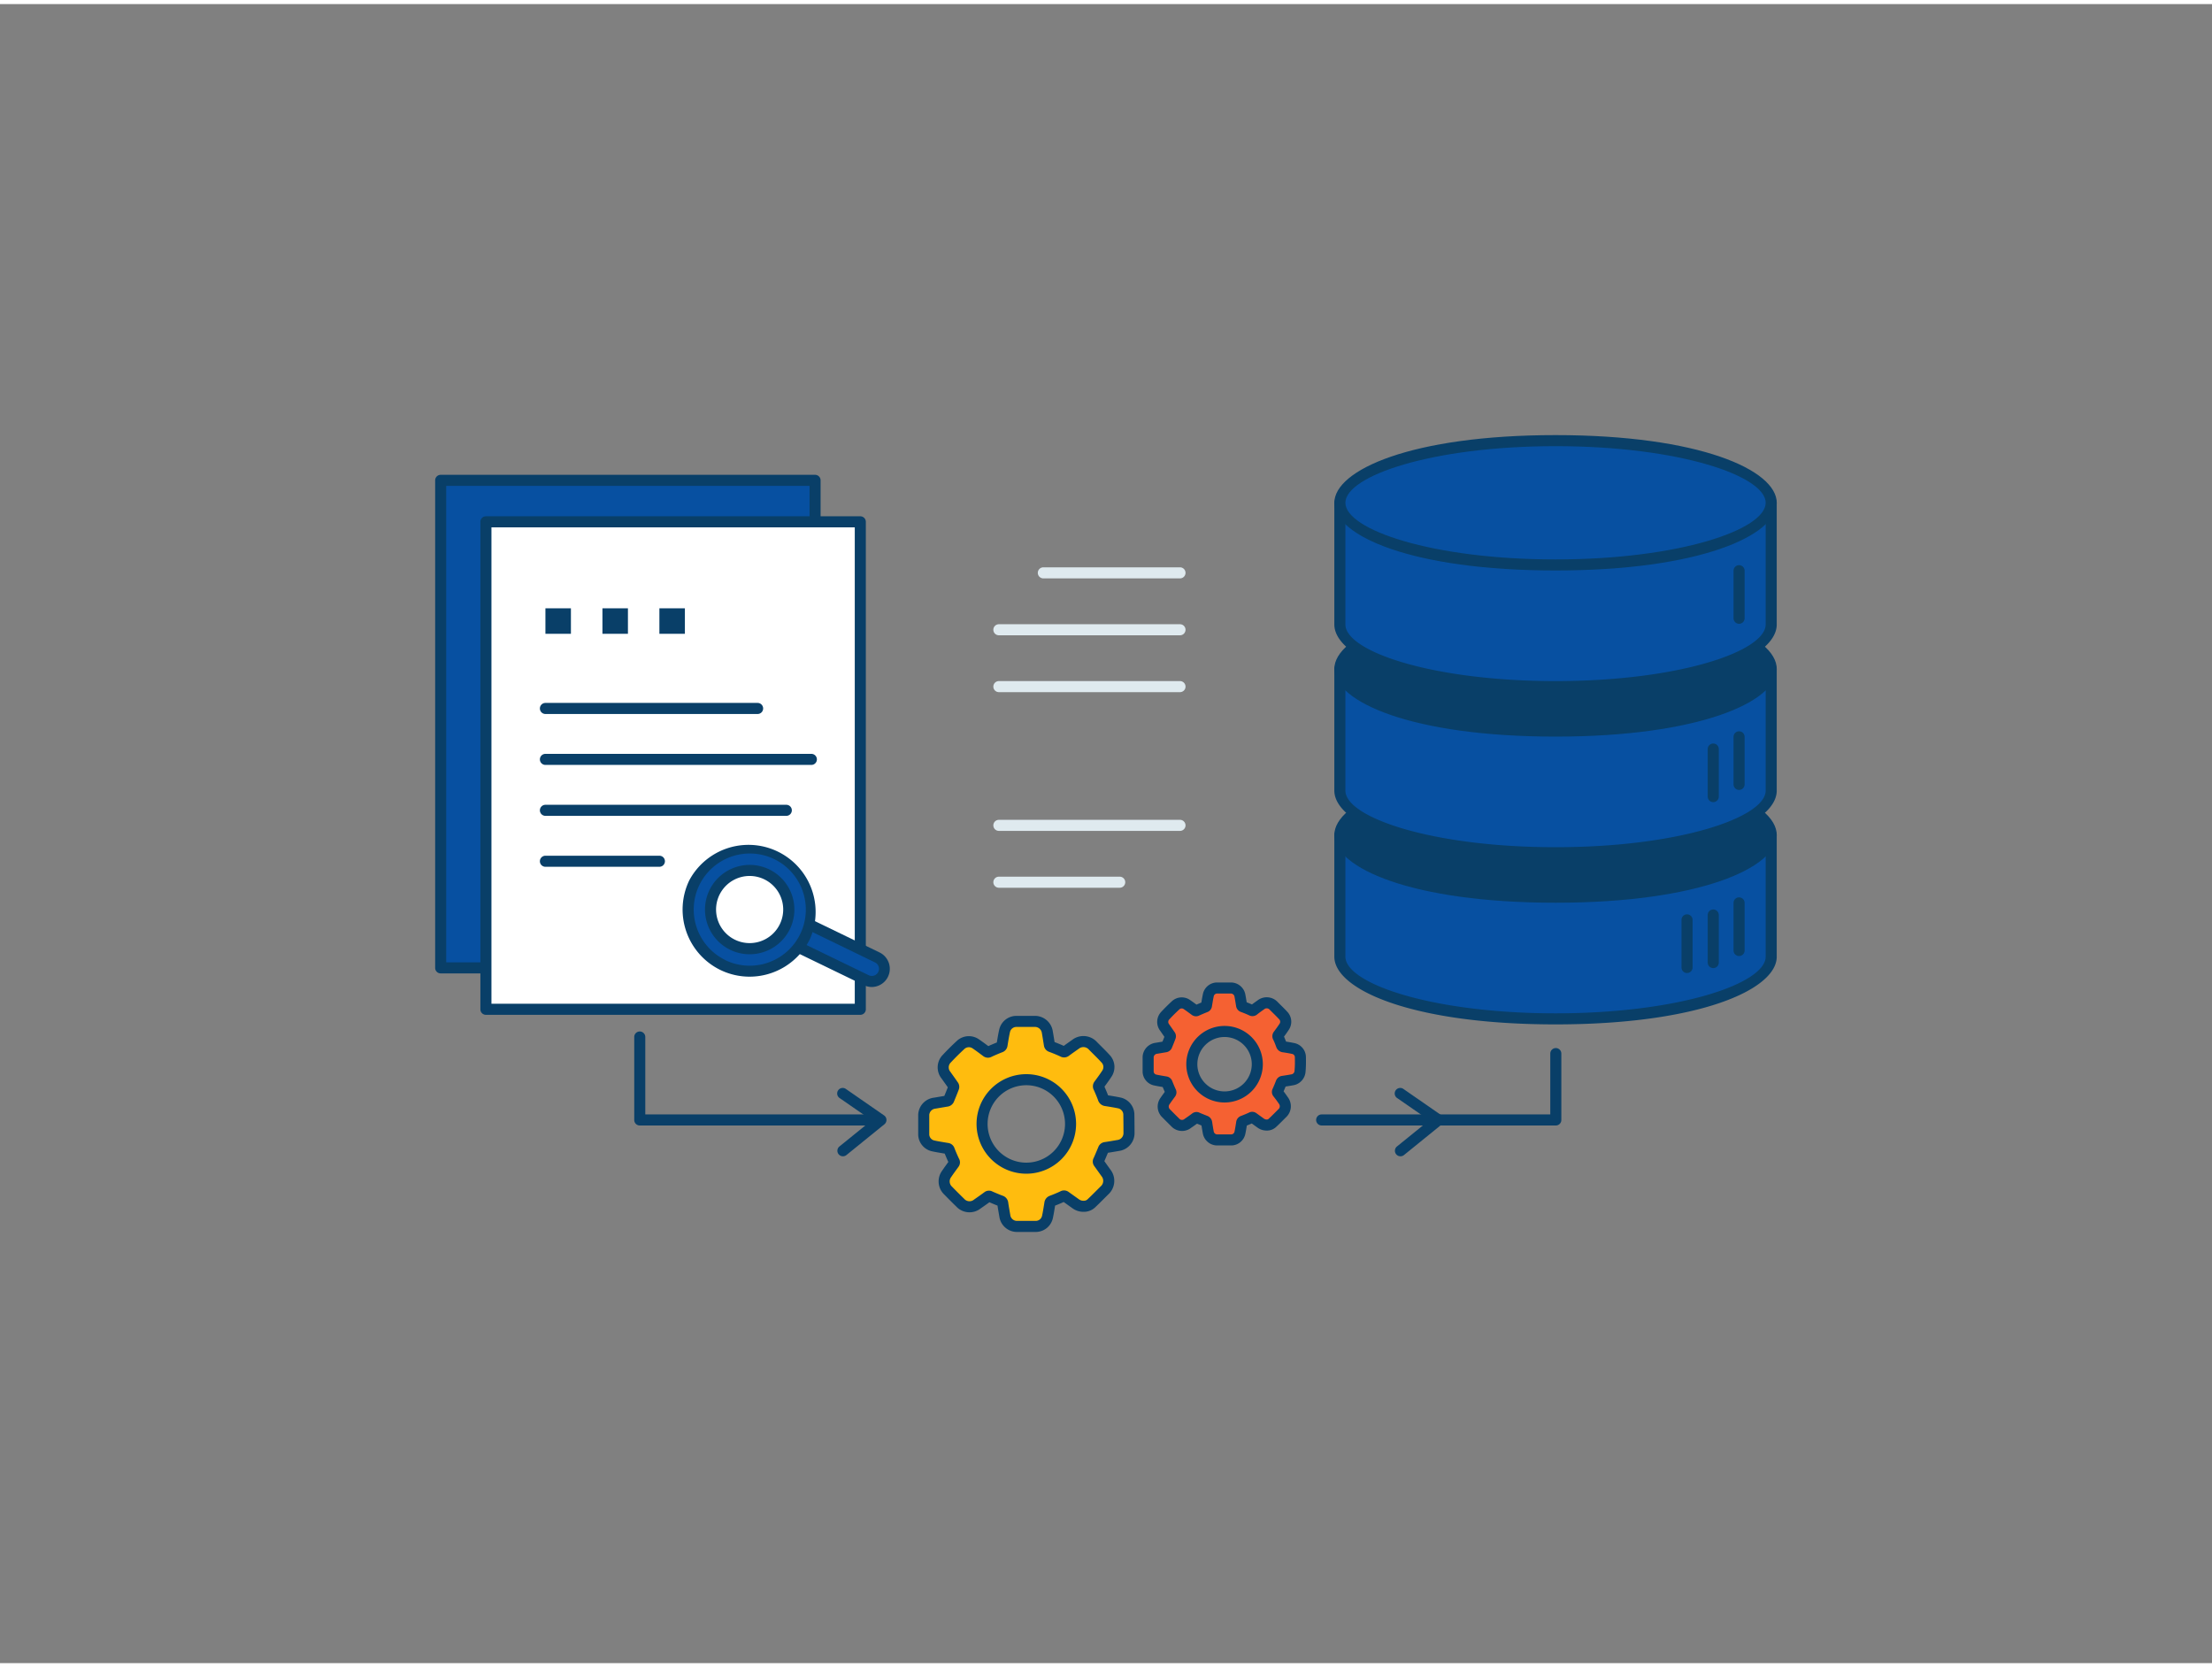 <svg xmlns="http://www.w3.org/2000/svg" viewBox="0 0 400 300" width="406" height="306" class="illustration styles_illustrationTablet__1DWOa"><rect x="0" y="0" width="400" height="300" fill="#808080" stroke="none"/><g id="_519_analytics_process_outline" data-name="#519_analytics_process_outline"><rect x="79.69" y="86.12" width="67.7" height="88.16" fill="#0750a1"></rect><path d="M147.39,175.28H79.69a1,1,0,0,1-1-1V86.12a1,1,0,0,1,1-1h67.7a1,1,0,0,1,1,1v88.16A1,1,0,0,1,147.39,175.28Zm-66.7-2h65.7V87.12H80.69Z" fill="#093f68"></path><rect x="87.87" y="93.62" width="67.7" height="88.16" fill="#fff"></rect><path d="M155.57,182.77H87.87a1,1,0,0,1-1-1V93.62a1,1,0,0,1,1-1h67.7a1,1,0,0,1,1,1v88.15A1,1,0,0,1,155.57,182.77Zm-66.7-2h65.7V94.62H88.87Z" fill="#093f68"></path><rect x="98.63" y="109.26" width="4.61" height="4.61" fill="#093f68"></rect><rect x="108.94" y="109.26" width="4.61" height="4.61" fill="#093f68"></rect><rect x="119.24" y="109.26" width="4.61" height="4.61" fill="#093f68"></rect><path d="M137,128.37H98.63a1,1,0,0,1,0-2H137a1,1,0,0,1,0,2Z" fill="#093f68"></path><path d="M146.72,137.58H98.63a1,1,0,0,1,0-2h48.09a1,1,0,0,1,0,2Z" fill="#093f68"></path><path d="M142.19,146.79H98.63a1,1,0,0,1,0-2h43.56a1,1,0,0,1,0,2Z" fill="#093f68"></path><path d="M119.24,156H98.63a1,1,0,0,1,0-2h20.61a1,1,0,1,1,0,2Z" fill="#093f68"></path><path d="M281.29,202.78H239a1,1,0,0,1,0-2h41.34v-11a1,1,0,0,1,2,0v12A1,1,0,0,1,281.29,202.78Z" fill="#093f68"></path><path d="M157.44,202.78H115.69a1,1,0,0,1-1-1v-15a1,1,0,0,1,2,0v14h40.75a1,1,0,0,1,0,2Z" fill="#093f68"></path><g id="ahcQ9Z"><path d="M204.13,200.71a2.19,2.19,0,0,0-1.68-2c-.81-.17-1.63-.3-2.45-.43a.53.53,0,0,1-.49-.4c-.24-.66-.52-1.3-.8-1.94a.42.42,0,0,1,0-.49c.5-.68,1-1.35,1.46-2.06a2.15,2.15,0,0,0-.19-2.62c-.75-.83-1.56-1.6-2.34-2.39a2.31,2.31,0,0,0-3.14-.29c-.61.43-1.23.86-1.83,1.31a.44.44,0,0,1-.49,0q-1-.46-2.1-.87a.42.42,0,0,1-.32-.38c-.12-.75-.24-1.5-.37-2.25a2.27,2.27,0,0,0-2.17-1.94c-1.15,0-2.31,0-3.46,0a2.19,2.19,0,0,0-2.1,1.72c-.19.84-.32,1.69-.46,2.54a.44.44,0,0,1-.31.38c-.68.26-1.35.55-2,.85a.41.41,0,0,1-.47,0c-.66-.49-1.33-1-2-1.45a2.19,2.19,0,0,0-2.66.17c-.88.81-1.73,1.65-2.54,2.52a2.23,2.23,0,0,0-.15,3c.45.64.92,1.28,1.36,1.93a.43.43,0,0,1,0,.35c-.28.72-.57,1.45-.87,2.16a.46.46,0,0,1-.28.23l-2.24.38a2.24,2.24,0,0,0-2,2.1c0,1.21,0,2.42,0,3.62a2.17,2.17,0,0,0,1.66,2c.86.19,1.73.32,2.6.47a.4.4,0,0,1,.36.3c.27.69.56,1.36.86,2a.35.35,0,0,1,0,.43c-.45.62-.91,1.24-1.34,1.88a2.27,2.27,0,0,0,.26,3q1.08,1.11,2.19,2.19a2.27,2.27,0,0,0,3.12.24c.63-.44,1.26-.88,1.88-1.34a.35.35,0,0,1,.41,0c.64.27,1.28.55,1.93.79a.49.49,0,0,1,.36.45c.11.75.24,1.48.37,2.22a2.22,2.22,0,0,0,2.07,1.94c1.21,0,2.43,0,3.64,0a2.17,2.17,0,0,0,2-1.69c.18-.82.3-1.65.44-2.48a.48.48,0,0,1,.34-.43c.68-.26,1.36-.54,2-.84a.39.39,0,0,1,.44,0l1.88,1.34a2.34,2.34,0,0,0,1.51.46,1.93,1.93,0,0,0,1.35-.55c.79-.75,1.56-1.53,2.33-2.3a2.31,2.31,0,0,0,.29-3.19l-1.31-1.83a.37.37,0,0,1,0-.44c.29-.67.58-1.35.85-2a.42.42,0,0,1,.39-.31c.75-.11,1.49-.24,2.24-.37a2.25,2.25,0,0,0,2-2.15C204.16,203.08,204.15,201.89,204.13,200.71Zm-18.54,9.79a8,8,0,1,1,8-8A8,8,0,0,1,185.59,210.5Z" fill="#ffbc0e" stroke="#093f68" stroke-linecap="round" stroke-linejoin="round" stroke-width="2"></path></g><g id="ahcQ9Z-2" data-name="ahcQ9Z"><path d="M235.15,190.37a1.61,1.61,0,0,0-1.24-1.5c-.6-.13-1.21-.23-1.82-.32a.42.42,0,0,1-.36-.3c-.18-.49-.38-1-.59-1.43a.33.33,0,0,1,0-.37c.37-.5.74-1,1.08-1.52a1.62,1.62,0,0,0-.14-2c-.56-.61-1.16-1.18-1.74-1.76a1.71,1.71,0,0,0-2.32-.22c-.45.32-.91.64-1.35,1a.33.33,0,0,1-.37,0c-.51-.23-1-.44-1.56-.64a.33.33,0,0,1-.23-.29c-.09-.55-.18-1.11-.28-1.66a1.67,1.67,0,0,0-1.6-1.44c-.86,0-1.71,0-2.57,0a1.62,1.62,0,0,0-1.55,1.27c-.14.62-.23,1.25-.34,1.88a.3.3,0,0,1-.23.28c-.5.2-1,.41-1.49.63a.29.29,0,0,1-.34,0c-.5-.37-1-.74-1.5-1.08a1.62,1.62,0,0,0-2,.13c-.65.6-1.28,1.22-1.88,1.87a1.64,1.64,0,0,0-.11,2.18l1,1.44a.31.31,0,0,1,0,.25c-.2.54-.42,1.08-.64,1.61a.34.34,0,0,1-.21.16l-1.66.28a1.69,1.69,0,0,0-1.49,1.57c0,.89,0,1.78,0,2.67a1.6,1.6,0,0,0,1.24,1.49c.63.14,1.28.24,1.92.35a.31.31,0,0,1,.27.22c.2.51.41,1,.64,1.51a.29.29,0,0,1,0,.32c-.34.46-.68.92-1,1.39a1.68,1.68,0,0,0,.19,2.25c.54.55,1.08,1.09,1.63,1.63a1.67,1.67,0,0,0,2.3.17c.47-.32.94-.65,1.4-1a.25.25,0,0,1,.3,0c.47.2,1,.41,1.43.58a.38.38,0,0,1,.27.34c.08.55.17,1.1.27,1.64a1.66,1.66,0,0,0,1.53,1.44q1.35,0,2.7,0a1.62,1.62,0,0,0,1.5-1.26c.13-.6.22-1.22.32-1.83a.35.35,0,0,1,.26-.32c.5-.19,1-.4,1.49-.62a.27.27,0,0,1,.32,0l1.39,1a1.82,1.82,0,0,0,1.12.34,1.42,1.42,0,0,0,1-.41c.59-.55,1.16-1.13,1.73-1.7a1.71,1.71,0,0,0,.21-2.36c-.31-.46-.64-.91-1-1.36a.29.29,0,0,1,0-.32c.22-.5.43-1,.63-1.52a.35.35,0,0,1,.29-.23c.56-.08,1.11-.17,1.67-.27a1.67,1.67,0,0,0,1.45-1.59C235.17,192.12,235.17,191.25,235.15,190.37Zm-13.73,7.25a5.92,5.92,0,1,1,5.94-5.91A5.92,5.92,0,0,1,221.42,197.62Z" fill="#f56132" stroke="#093f68" stroke-linecap="round" stroke-linejoin="round" stroke-width="2"></path></g><path d="M152.43,208.35a1,1,0,0,1-.63-1.78l5.84-4.73-5.78-4A1,1,0,1,1,153,196.2l6.87,4.76a1,1,0,0,1,.06,1.6l-6.87,5.57A1,1,0,0,1,152.43,208.35Z" fill="#093f68"></path><path d="M253.25,208.35a1,1,0,0,1-.78-.37,1,1,0,0,1,.15-1.41l5.84-4.73-5.78-4a1,1,0,1,1,1.14-1.64l6.87,4.76a1,1,0,0,1,.43.79,1,1,0,0,1-.37.81l-6.87,5.57A1,1,0,0,1,253.25,208.35Z" fill="#093f68"></path><path d="M320.31,150.25v22c0,6.21-17.47,11.25-39,11.25s-39-5-39-11.25v-22Z" fill="#0750a1"></path><path d="M281.29,184.5c-26,0-40-6.31-40-12.25v-22a1,1,0,0,1,1-1h78a1,1,0,0,1,1,1v22C321.31,178.19,307.28,184.5,281.29,184.5Zm-38-33.25v21c0,4.85,15.62,10.25,38,10.25s38-5.4,38-10.25v-21Z" fill="#093f68"></path><ellipse cx="281.29" cy="150.25" rx="39.02" ry="11.24" fill="#093f68"></ellipse><path d="M281.29,162.5c-26,0-40-6.31-40-12.25s14-12.24,40-12.24,40,6.31,40,12.24S307.28,162.5,281.29,162.5Zm0-22.49c-22.4,0-38,5.4-38,10.24s15.62,10.25,38,10.25,38-5.4,38-10.25S303.69,140,281.29,140Z" fill="#093f68"></path><path d="M314.48,172.14a1,1,0,0,1-1-1v-8.61a1,1,0,1,1,2,0v8.61A1,1,0,0,1,314.48,172.14Z" fill="#093f68"></path><path d="M320.31,120.22v22c0,6.21-17.47,11.24-39,11.24s-39-5-39-11.24v-22Z" fill="#0750a1"></path><path d="M281.29,154.46c-26,0-40-6.31-40-12.24v-22a1,1,0,0,1,1-1h78a1,1,0,0,1,1,1v22C321.31,148.15,307.28,154.46,281.29,154.46Zm-38-33.24v21c0,4.84,15.62,10.24,38,10.24s38-5.4,38-10.24v-21Z" fill="#093f68"></path><ellipse cx="281.29" cy="120.22" rx="39.02" ry="11.24" fill="#093f68"></ellipse><path d="M281.29,132.46c-26,0-40-6.31-40-12.24s14-12.25,40-12.25,40,6.31,40,12.25S307.28,132.46,281.29,132.46Zm0-22.49c-22.4,0-38,5.4-38,10.25s15.62,10.24,38,10.24,38-5.4,38-10.24S303.69,110,281.29,110Z" fill="#093f68"></path><path d="M314.48,142.1a1,1,0,0,1-1-1v-8.6a1,1,0,0,1,2,0v8.6A1,1,0,0,1,314.48,142.1Z" fill="#093f68"></path><path d="M309.81,144.31a1,1,0,0,1-1-1v-8.6a1,1,0,1,1,2,0v8.6A1,1,0,0,1,309.81,144.31Z" fill="#093f68"></path><path d="M309.81,174.32a1,1,0,0,1-1-1v-8.6a1,1,0,1,1,2,0v8.6A1,1,0,0,1,309.81,174.32Z" fill="#093f68"></path><path d="M305.07,175.21a1,1,0,0,1-1-1V165.6a1,1,0,1,1,2,0v8.61A1,1,0,0,1,305.07,175.21Z" fill="#093f68"></path><path d="M320.31,90.18v22c0,6.21-17.47,11.24-39,11.24s-39-5-39-11.24v-22Z" fill="#0750a1"></path><path d="M281.29,124.42c-26,0-40-6.3-40-12.24v-22a1,1,0,0,1,1-1h78a1,1,0,0,1,1,1v22C321.31,118.12,307.28,124.42,281.29,124.42Zm-38-33.24v21c0,4.85,15.62,10.24,38,10.24s38-5.39,38-10.24v-21Z" fill="#093f68"></path><ellipse cx="281.29" cy="90.18" rx="39.02" ry="11.24" fill="#0750a1"></ellipse><path d="M281.29,102.42c-26,0-40-6.3-40-12.24s14-12.24,40-12.24,40,6.31,40,12.24S307.28,102.42,281.29,102.42Zm0-22.48c-22.4,0-38,5.4-38,10.24s15.62,10.24,38,10.24,38-5.39,38-10.24S303.69,79.94,281.29,79.94Z" fill="#093f68"></path><path d="M314.48,112.06a1,1,0,0,1-1-1v-8.6a1,1,0,1,1,2,0v8.6A1,1,0,0,1,314.48,112.06Z" fill="#093f68"></path><path d="M147.65,156.17h0a2.29,2.29,0,0,1,2.29,2.29V183a0,0,0,0,1,0,0h-4.58a0,0,0,0,1,0,0V158.46a2.29,2.29,0,0,1,2.29-2.29Z" transform="translate(364.66 110.73) rotate(115.87)" fill="#0750a1"></path><path d="M157.66,177.74a3.32,3.32,0,0,1-1.43-.33l-22.1-10.71a1,1,0,0,1-.51-.58,1,1,0,0,1,0-.76l2-4.12a1,1,0,0,1,1.33-.46l22.1,10.71a3.29,3.29,0,0,1-1.44,6.25ZM135.9,165.33l21.2,10.28a1.29,1.29,0,0,0,1.78-1.58,1.24,1.24,0,0,0-.66-.74L137,163Z" fill="#093f68"></path><circle cx="135.57" cy="163.74" r="11.14" fill="#0750a1"></circle><path d="M135.55,175.87a12.12,12.12,0,0,1-5.28-1.21h0a12.15,12.15,0,0,1-5.62-16.22A12.14,12.14,0,0,1,146.49,169,12.16,12.16,0,0,1,135.55,175.87Zm-4.41-3A10.14,10.14,0,0,0,140,154.61a10.15,10.15,0,0,0-13.54,4.7,10.16,10.16,0,0,0,4.69,13.55Z" fill="#093f68"></path><circle cx="135.57" cy="163.74" r="7.08" fill="#fff"></circle><path d="M135.55,171.82a8.08,8.08,0,1,1,7.29-4.56A8.1,8.1,0,0,1,135.55,171.82Zm0-14.16a6.07,6.07,0,1,0,2.64.6A6.09,6.09,0,0,0,135.58,157.66Z" fill="#093f68"></path><path d="M213.38,103.85H188.67a1,1,0,0,1,0-2h24.71a1,1,0,0,1,0,2Z" fill="#dfeaef"></path><path d="M213.38,114.14H180.63a1,1,0,0,1,0-2h32.75a1,1,0,0,1,0,2Z" fill="#dfeaef"></path><path d="M213.38,124.42H180.63a1,1,0,0,1,0-2h32.75a1,1,0,0,1,0,2Z" fill="#dfeaef"></path><path d="M213.38,149.51H180.63a1,1,0,0,1,0-2h32.75a1,1,0,0,1,0,2Z" fill="#dfeaef"></path><path d="M202.48,159.79H180.63a1,1,0,0,1,0-2h21.85a1,1,0,0,1,0,2Z" fill="#dfeaef"></path></g></svg>